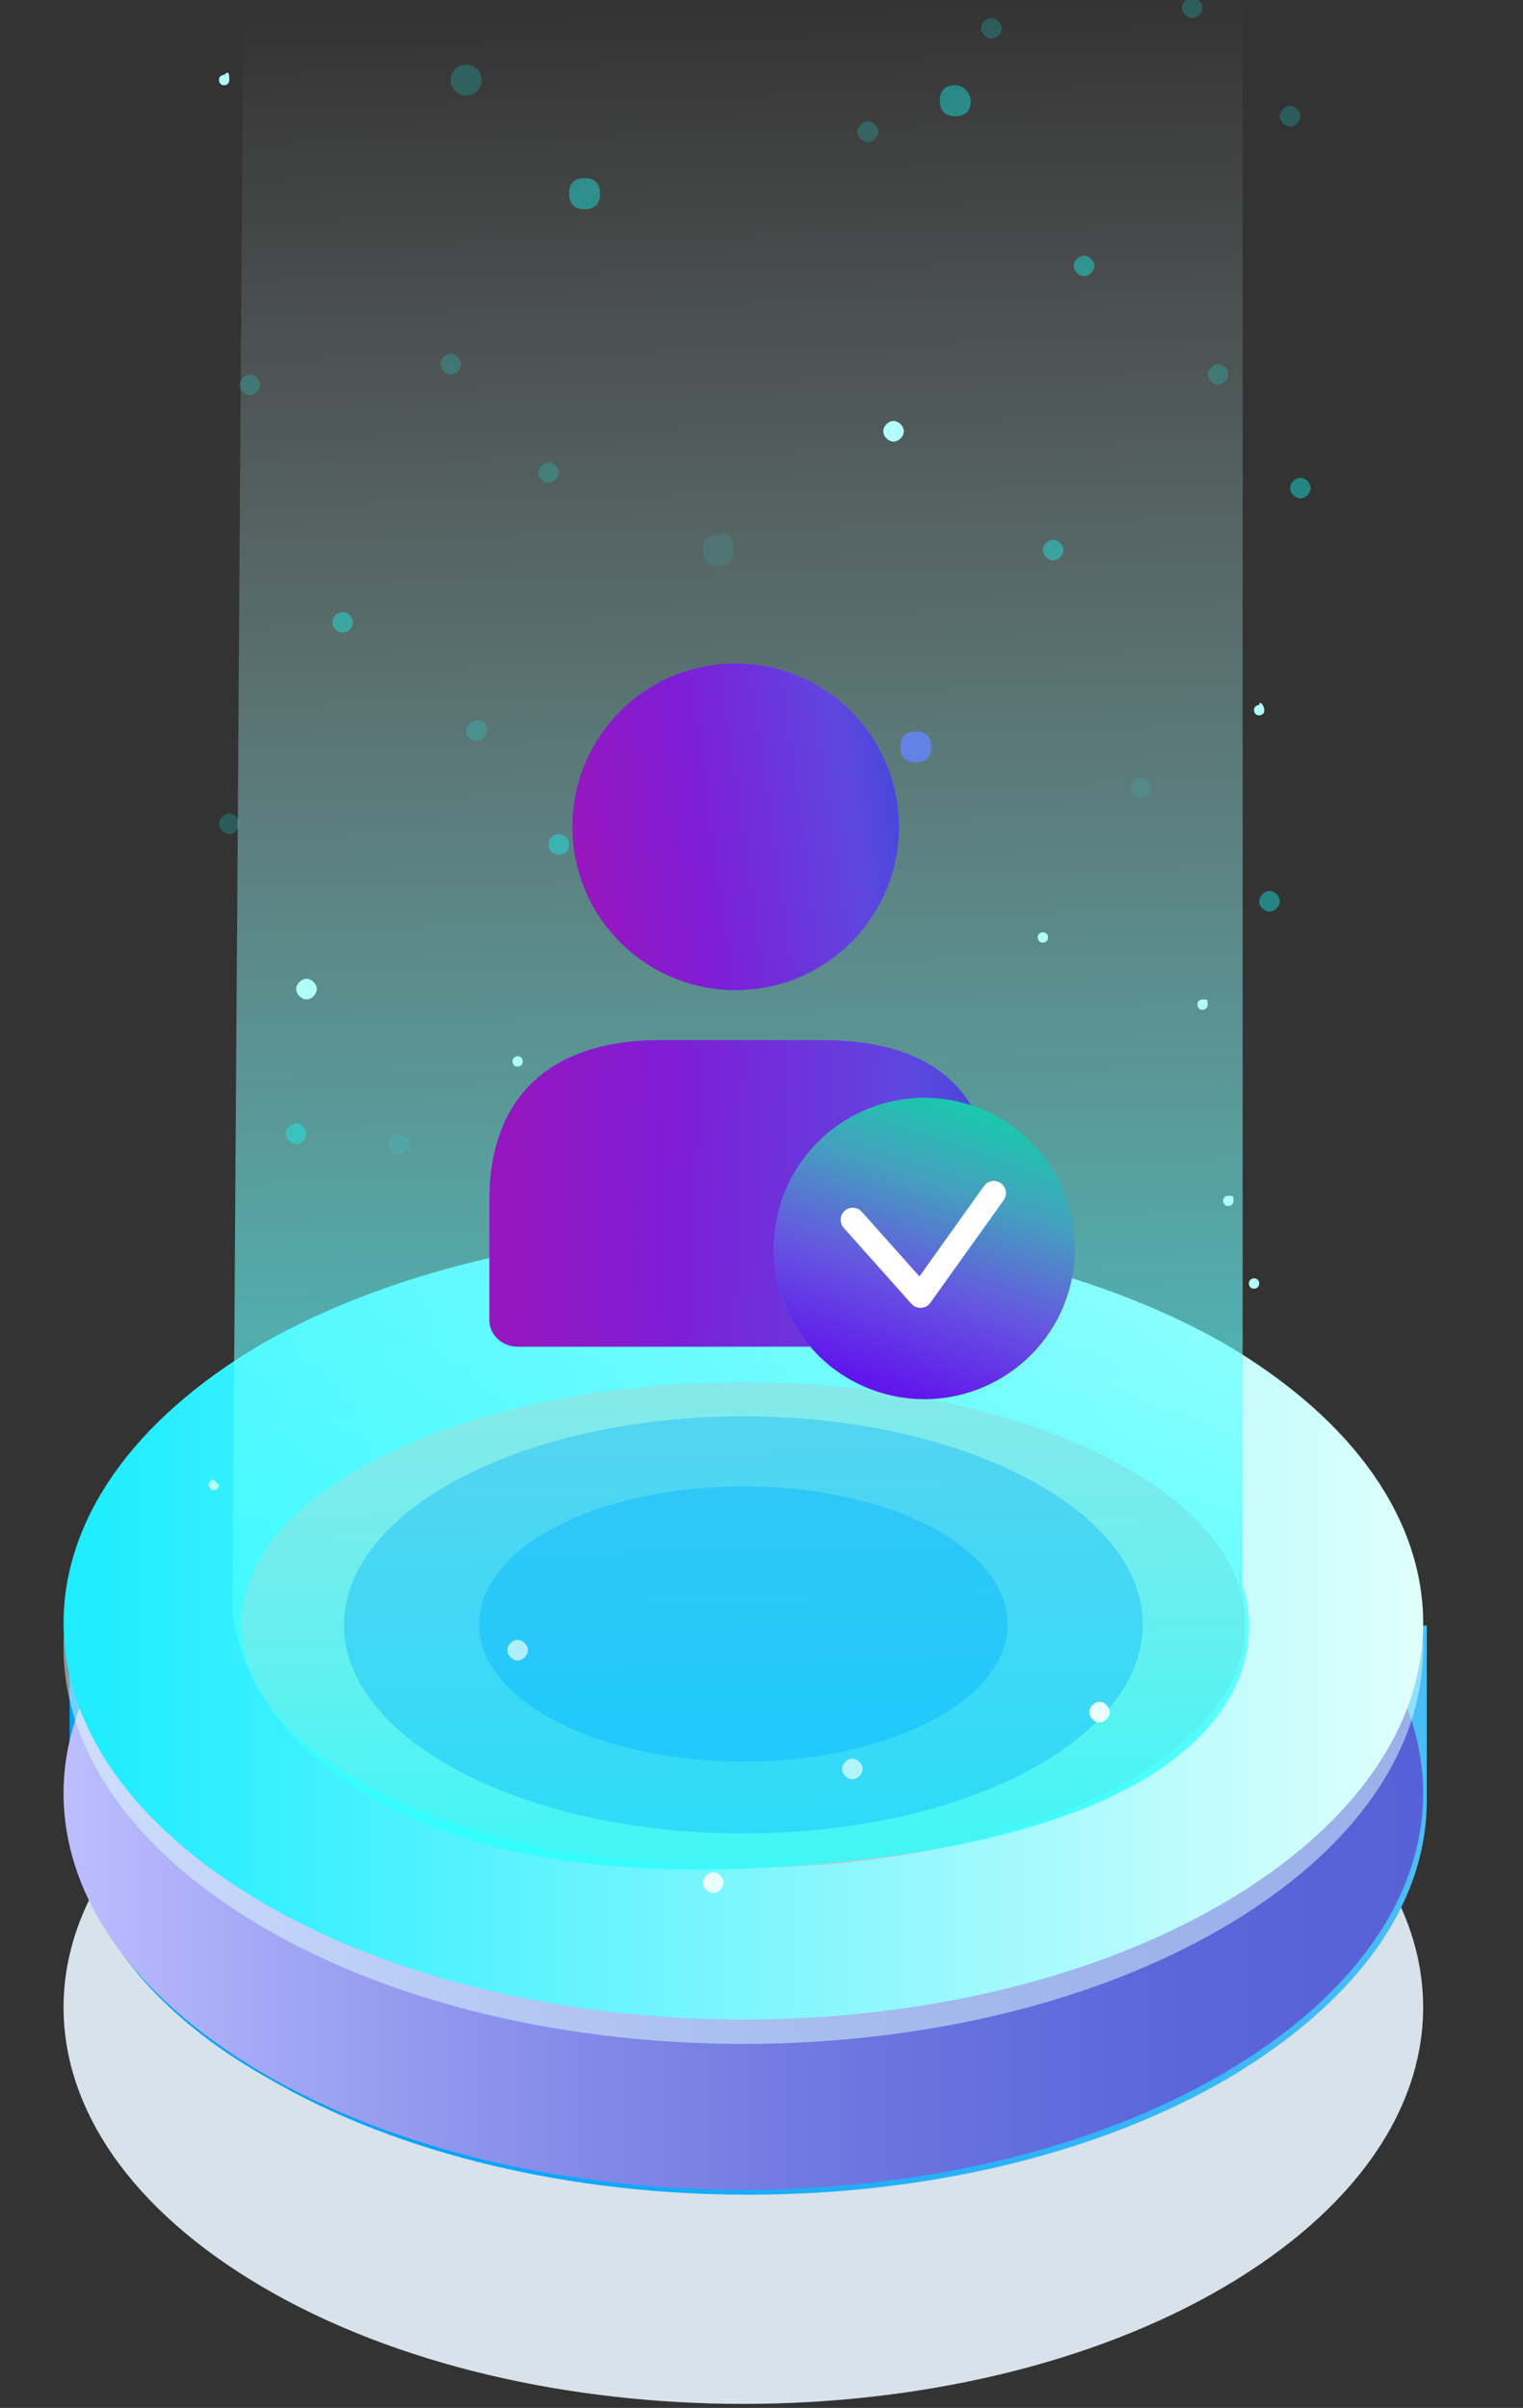 <svg width="112" height="177" viewBox="0 0 112 177" fill="none" xmlns="http://www.w3.org/2000/svg">
<rect x="0" y="0" width="112" height="177" fill="#333333" stroke="none"/>
<g clip-path="url(#clip0_474_8676)">
<path d="M90.006 126.993C109.541 138.437 109.541 156.676 90.006 168.12C70.471 179.565 38.86 179.565 19.325 168.12C-0.21 156.676 -0.21 138.437 19.325 126.993C38.86 115.907 70.471 115.907 90.006 126.993Z" fill="#D7E2EA"/>
<path d="M104.923 132.359V119.484H99.595C97.109 116.623 94.267 114.12 90.36 111.974C70.825 100.53 39.214 100.53 19.68 111.974C15.773 114.12 12.576 116.981 10.445 119.484H5.117V132.359C5.117 139.869 10.09 147.38 19.68 152.744C39.214 164.188 70.825 164.188 90.36 152.744C99.95 147.022 104.923 139.869 104.923 132.359Z" fill="url(#paint0_linear_474_8676)"/>
<path d="M90.006 111.258C109.541 122.702 109.541 140.941 90.006 152.385C70.471 163.829 38.86 163.829 19.325 152.385C-0.21 140.941 -0.21 122.702 19.325 111.258C38.86 100.171 70.471 100.171 90.006 111.258Z" fill="url(#paint1_linear_474_8676)"/>
<path opacity="0.5" d="M90.006 100.529C109.541 111.974 109.541 130.213 90.006 141.657C70.471 153.101 38.86 153.101 19.325 141.657C-0.21 130.213 -0.21 111.974 19.325 100.529C38.86 89.085 70.471 89.085 90.006 100.529Z" fill="#E0FFFC"/>
<path d="M90.008 98.741C109.543 110.185 109.543 128.424 90.008 139.869C70.473 151.313 38.862 151.313 19.327 139.869C-0.208 128.424 -0.208 110.185 19.327 98.741C38.862 87.655 70.473 87.655 90.008 98.741Z" fill="url(#paint2_linear_474_8676)"/>
<ellipse cx="54.664" cy="119.44" rx="36.936" ry="17.842" fill="#C4C4C4"/>
<path d="M17.111 116.519L17.928 -5.527V-7.785H91.383V116.519C93.569 123.172 89.334 135.419 56.609 137.273C23.591 139.144 16.38 123.16 17.111 116.519Z" fill="url(#paint3_linear_474_8676)"/>
<path opacity="0.2" d="M75.412 130.27C63.989 136.268 45.343 136.268 33.92 130.27C22.423 124.271 22.423 114.608 33.92 108.609C45.417 102.611 63.989 102.611 75.412 108.609C86.909 114.541 86.909 124.271 75.412 130.27Z" fill="#00B1FF"/>
<path opacity="0.4" d="M68.411 126.538C60.82 130.47 48.513 130.47 40.922 126.538C33.331 122.606 33.331 116.141 40.922 112.209C48.513 108.277 60.82 108.277 68.411 112.209C76.002 116.208 76.002 122.606 68.411 126.538Z" fill="#00B1FF"/>
<path opacity="0.2" d="M75.412 130.27C63.989 136.268 45.343 136.268 33.92 130.27C22.423 124.271 22.423 114.608 33.92 108.609C45.417 102.611 63.989 102.611 75.412 108.609C86.909 114.541 86.909 124.271 75.412 130.27Z" fill="#00B1FF"/>
<path opacity="0.4" d="M22.54 83.336C22.54 83.716 22.162 84.095 21.783 84.095C21.404 84.095 21.025 83.716 21.025 83.336C21.025 82.956 21.404 82.577 21.783 82.577C22.162 82.577 22.54 82.956 22.54 83.336Z" fill="#0FFFF9"/>
<path opacity="0.2" d="M17.618 60.556C17.618 60.936 17.24 61.316 16.861 61.316C16.482 61.316 16.104 60.936 16.104 60.556C16.104 60.176 16.482 59.797 16.861 59.797C17.24 59.797 17.618 60.176 17.618 60.556Z" fill="#0FFFF9"/>
<path opacity="0.2" d="M35.794 53.722C35.794 54.101 35.415 54.481 35.037 54.481C34.658 54.481 34.279 54.101 34.279 53.722C34.279 53.342 34.658 52.962 35.037 52.962C35.794 52.962 35.794 53.342 35.794 53.722Z" fill="#0FFFF9"/>
<path opacity="0.1" d="M29.357 84.853C29.775 84.853 30.114 84.513 30.114 84.094C30.114 83.674 29.775 83.335 29.357 83.335C28.939 83.335 28.6 83.674 28.6 84.094C28.6 84.513 28.939 84.853 29.357 84.853Z" fill="#0FFFF9"/>
<path opacity="0.2" d="M19.132 28.285C19.132 28.665 18.753 29.044 18.375 29.044C17.996 29.044 17.617 28.665 17.617 28.285C17.617 27.905 17.996 27.526 18.375 27.526C18.753 27.526 19.132 27.905 19.132 28.285Z" fill="#0FFFF9"/>
<path opacity="0.2" d="M33.903 26.767C33.903 27.146 33.525 27.526 33.146 27.526C32.767 27.526 32.389 27.146 32.389 26.767C32.389 26.387 32.767 26.007 33.146 26.007C33.525 26.007 33.903 26.387 33.903 26.767Z" fill="#0FFFF9"/>
<path opacity="0.2" d="M41.097 34.738C41.097 35.118 40.718 35.498 40.339 35.498C39.961 35.498 39.582 35.118 39.582 34.738C39.582 34.359 39.961 33.979 40.339 33.979C40.718 33.979 41.097 34.359 41.097 34.738Z" fill="#0FFFF9"/>
<path opacity="0.4" d="M41.095 62.834C41.514 62.834 41.853 62.494 41.853 62.074C41.853 61.655 41.514 61.315 41.095 61.315C40.677 61.315 40.338 61.655 40.338 62.074C40.338 62.494 40.677 62.834 41.095 62.834Z" fill="#0FFFF9"/>
<path opacity="0.4" d="M25.95 45.749C25.95 46.129 25.572 46.509 25.193 46.509C24.814 46.509 24.436 46.129 24.436 45.749C24.436 45.37 24.814 44.99 25.193 44.99C25.572 44.99 25.95 45.37 25.95 45.749Z" fill="#0FFFF9"/>
<path d="M81.616 125.856C81.616 126.236 81.238 126.615 80.859 126.615C80.48 126.615 80.102 126.236 80.102 125.856C80.102 125.476 80.48 125.097 80.859 125.097C81.238 125.097 81.616 125.476 81.616 125.856Z" fill="#E9FFFE"/>
<path opacity="0.7" d="M38.823 121.302C38.823 121.681 38.445 122.061 38.066 122.061C37.687 122.061 37.309 121.681 37.309 121.302C37.309 120.922 37.687 120.542 38.066 120.542C38.445 120.542 38.823 120.922 38.823 121.302Z" fill="#E9FFFE"/>
<path d="M53.214 138.386C53.214 138.766 52.835 139.146 52.457 139.146C52.078 139.146 51.699 138.766 51.699 138.386C51.699 138.007 52.078 137.627 52.457 137.627C52.835 137.627 53.214 138.007 53.214 138.386Z" fill="#E9FFFE"/>
<path opacity="0.7" d="M63.441 130.033C63.441 130.413 63.062 130.793 62.683 130.793C62.304 130.793 61.926 130.413 61.926 130.033C61.926 129.654 62.304 129.274 62.683 129.274C63.062 129.274 63.441 129.654 63.441 130.033Z" fill="#E9FFFE"/>
<path d="M92.599 94.346C92.599 94.726 92.221 94.726 92.221 94.726C91.842 94.726 91.842 94.346 91.842 94.346C91.842 93.966 92.221 93.966 92.221 93.966C92.221 93.966 92.599 93.966 92.599 94.346Z" fill="#B0FFFB"/>
<path d="M38.447 78.02C38.447 78.399 38.068 78.399 38.068 78.399C37.69 78.399 37.69 78.02 37.69 78.02C37.69 77.64 38.068 77.64 38.068 77.64C38.447 77.64 38.447 78.02 38.447 78.02Z" fill="#B0FFFB"/>
<path d="M16.103 109.153C16.103 109.532 15.724 109.532 15.724 109.532C15.346 109.532 15.346 109.153 15.346 109.153C15.346 108.773 15.724 108.773 15.724 108.773L16.103 109.153Z" fill="#B0FFFB"/>
<path d="M90.705 88.271C90.705 88.651 90.326 88.651 90.326 88.651C89.947 88.651 89.947 88.271 89.947 88.271C89.947 87.892 90.326 87.892 90.326 87.892C90.705 87.892 90.705 87.892 90.705 88.271Z" fill="#B0FFFB"/>
<path opacity="0.4" d="M78.208 40.433C78.208 40.813 77.829 41.193 77.451 41.193C77.072 41.193 76.693 40.813 76.693 40.433C76.693 40.053 77.072 39.674 77.451 39.674C77.829 39.674 78.208 40.053 78.208 40.433Z" fill="#0FFFF9"/>
<path opacity="0.2" d="M64.575 9.682C64.575 10.062 64.197 10.441 63.818 10.441C63.439 10.441 63.06 10.062 63.06 9.682C63.06 9.303 63.439 8.923 63.818 8.923C64.197 8.923 64.575 9.303 64.575 9.682Z" fill="#0FFFF9"/>
<path opacity="0.2" d="M90.325 27.525C90.325 27.905 89.947 28.285 89.568 28.285C89.189 28.285 88.811 27.905 88.811 27.525C88.811 27.146 89.189 26.766 89.568 26.766C89.947 26.766 90.325 27.146 90.325 27.525Z" fill="#0FFFF9"/>
<path opacity="0.1" d="M84.646 57.898C84.646 58.278 84.267 58.657 83.888 58.657C83.51 58.657 83.131 58.278 83.131 57.898C83.131 57.518 83.51 57.139 83.888 57.139C84.267 57.139 84.646 57.518 84.646 57.898Z" fill="#0FFFF9"/>
<path opacity="0.2" d="M73.663 2.088C73.663 2.468 73.284 2.848 72.906 2.848C72.527 2.848 72.148 2.468 72.148 2.088C72.148 1.709 72.527 1.329 72.906 1.329C73.284 1.329 73.663 1.709 73.663 2.088Z" fill="#0FFFF9"/>
<path opacity="0.2" d="M88.433 0.569C88.433 0.949 88.054 1.329 87.675 1.329C87.297 1.329 86.918 0.949 86.918 0.569C86.918 0.19 87.297 -0.19 87.675 -0.19C88.054 -0.19 88.433 0.19 88.433 0.569Z" fill="#0FFFF9"/>
<path opacity="0.2" d="M95.628 8.542C95.628 8.921 95.249 9.301 94.871 9.301C94.492 9.301 94.113 8.921 94.113 8.542C94.113 8.162 94.492 7.782 94.871 7.782C95.249 7.782 95.628 8.162 95.628 8.542Z" fill="#0FFFF9"/>
<path opacity="0.4" d="M96.386 35.879C96.386 36.259 96.007 36.638 95.629 36.638C95.25 36.638 94.871 36.259 94.871 35.879C94.871 35.499 95.25 35.12 95.629 35.12C96.007 35.12 96.386 35.499 96.386 35.879Z" fill="#0FFFF9"/>
<path opacity="0.4" d="M80.48 19.552C80.48 19.931 80.101 20.311 79.722 20.311C79.344 20.311 78.965 19.931 78.965 19.552C78.965 19.172 79.344 18.793 79.722 18.793C80.101 18.793 80.48 19.172 80.48 19.552Z" fill="#0FFFF9"/>
<path opacity="0.4" d="M94.114 66.251C94.114 66.63 93.736 67.01 93.357 67.01C92.978 67.01 92.6 66.63 92.6 66.251C92.6 65.871 92.978 65.491 93.357 65.491C93.736 65.491 94.114 65.871 94.114 66.251Z" fill="#0FFFF9"/>
<path d="M77.072 68.909C77.072 69.288 76.693 69.288 76.693 69.288C76.314 69.288 76.314 68.909 76.314 68.909C76.314 68.529 76.693 68.529 76.693 68.529C76.693 68.529 77.072 68.529 77.072 68.909Z" fill="#B0FFFB"/>
<path d="M92.976 52.204C92.976 52.584 92.597 52.584 92.597 52.584C92.219 52.584 92.219 52.204 92.219 52.204C92.219 51.824 92.597 51.824 92.597 51.824C92.597 51.445 92.976 51.824 92.976 52.204Z" fill="#B0FFFB"/>
<path d="M88.812 73.844C88.812 74.224 88.433 74.224 88.433 74.224C88.055 74.224 88.055 73.844 88.055 73.844C88.055 73.464 88.433 73.464 88.433 73.464C88.812 73.464 88.812 73.464 88.812 73.844Z" fill="#B0FFFB"/>
<path d="M16.861 5.886C16.861 6.265 16.482 6.265 16.482 6.265C16.104 6.265 16.104 5.886 16.104 5.886C16.104 5.506 16.482 5.506 16.482 5.506C16.861 5.126 16.861 5.506 16.861 5.886Z" fill="#B0FFFB"/>
<path opacity="0.4" d="M44.126 14.237C44.126 14.996 43.747 15.376 42.99 15.376C42.232 15.376 41.853 14.996 41.853 14.237C41.853 13.477 42.232 13.098 42.99 13.098C43.747 13.098 44.126 13.477 44.126 14.237Z" fill="#0FFFF9"/>
<path opacity="0.2" d="M34.281 7.025C34.908 7.025 35.417 6.515 35.417 5.886C35.417 5.257 34.908 4.747 34.281 4.747C33.653 4.747 33.145 5.257 33.145 5.886C33.145 6.515 33.653 7.025 34.281 7.025Z" fill="#0FFFF9"/>
<path opacity="0.1" d="M53.971 40.434C53.971 41.193 53.593 41.573 52.835 41.573C52.078 41.573 51.699 41.193 51.699 40.434C51.699 39.675 52.078 39.295 52.835 39.295C53.593 38.915 53.971 39.675 53.971 40.434Z" fill="#0FFFF9"/>
<path opacity="0.4" d="M71.391 7.404C71.391 8.163 71.013 8.543 70.255 8.543C69.498 8.543 69.119 8.163 69.119 7.404C69.119 6.644 69.498 6.265 70.255 6.265C71.013 6.265 71.391 7.024 71.391 7.404Z" fill="#0FFFF9"/>
<path d="M68.483 54.906C68.483 55.665 68.104 56.045 67.347 56.045C66.59 56.045 66.211 55.665 66.211 54.906C66.211 54.147 66.59 53.767 67.347 53.767C68.104 53.767 68.483 54.147 68.483 54.906Z" fill="#6283E3"/>
<path d="M66.468 31.702C66.468 32.082 66.089 32.462 65.71 32.462C65.332 32.462 64.953 32.082 64.953 31.702C64.953 31.323 65.332 30.943 65.71 30.943C66.089 30.943 66.468 31.323 66.468 31.702Z" fill="#B0FFFB"/>
<path d="M23.298 72.704C23.298 73.084 22.919 73.463 22.541 73.463C22.162 73.463 21.783 73.084 21.783 72.704C21.783 72.325 22.162 71.945 22.541 71.945C22.919 71.945 23.298 72.325 23.298 72.704Z" fill="#B0FFFB"/>
<path d="M71.422 81.254C69.126 80.504 66.647 80.525 64.364 81.315C62.081 82.104 60.119 83.619 58.777 85.627C57.435 87.636 56.787 90.028 56.931 92.44C57.075 94.851 58.004 97.149 59.576 98.983H38.077C36.932 98.983 36 98.12 36 97.056V88.109C36 81.673 39.457 76.461 48.574 76.461H60.502C66.261 76.457 69.643 78.346 71.422 81.254Z" fill="url(#paint4_linear_474_8676)"/>
<path d="M71.422 81.254C69.126 80.504 66.647 80.525 64.364 81.315C62.081 82.104 60.119 83.619 58.777 85.627C57.435 87.636 56.787 90.028 56.931 92.44C57.075 94.851 58.004 97.149 59.576 98.983H38.077C36.932 98.983 36 98.12 36 97.056V88.109C36 81.673 39.457 76.461 48.574 76.461H60.502C66.261 76.457 69.643 78.346 71.422 81.254Z" fill="url(#paint5_linear_474_8676)"/>
<path d="M56.031 72.624C62.576 71.562 67.02 65.395 65.958 58.85C64.895 52.306 58.729 47.861 52.184 48.924C45.639 49.986 41.195 56.153 42.258 62.697C43.32 69.242 49.487 73.686 56.031 72.624Z" fill="url(#paint6_linear_474_8676)"/>
<path d="M56.031 72.624C62.576 71.562 67.02 65.395 65.958 58.85C64.895 52.306 58.729 47.861 52.184 48.924C45.639 49.986 41.195 56.153 42.258 62.697C43.32 69.242 49.487 73.686 56.031 72.624Z" fill="url(#paint7_linear_474_8676)"/>
<path d="M78.758 94.317C80.163 88.365 76.477 82.401 70.525 80.996C64.573 79.591 58.609 83.277 57.204 89.23C55.799 95.182 59.485 101.146 65.438 102.551C71.39 103.955 77.354 100.269 78.758 94.317Z" fill="url(#paint8_linear_474_8676)"/>
<path d="M67.691 96.139C67.565 96.139 67.441 96.112 67.327 96.061C67.213 96.009 67.111 95.934 67.027 95.841L62.048 90.257C61.97 90.17 61.911 90.069 61.872 89.959C61.834 89.848 61.817 89.732 61.824 89.615C61.837 89.379 61.943 89.159 62.119 89.002C62.295 88.845 62.526 88.764 62.762 88.777C62.997 88.791 63.218 88.897 63.375 89.073L67.614 93.827L72.34 87.215C72.405 87.114 72.49 87.027 72.59 86.96C72.69 86.893 72.803 86.847 72.921 86.824C73.039 86.802 73.161 86.803 73.278 86.829C73.396 86.855 73.507 86.905 73.605 86.975C73.703 87.045 73.786 87.134 73.848 87.237C73.911 87.34 73.952 87.454 73.969 87.573C73.986 87.692 73.978 87.814 73.947 87.93C73.916 88.046 73.861 88.155 73.787 88.25L68.415 95.766C68.338 95.874 68.236 95.965 68.119 96.029C68.002 96.093 67.871 96.13 67.738 96.137L67.691 96.139Z" fill="white"/>
</g>
<defs>
<linearGradient id="paint0_linear_474_8676" x1="4.867" y1="132.305" x2="313.547" y2="135.588" gradientUnits="userSpaceOnUse">
<stop offset="0.078" stop-color="#00A2FF"/>
<stop offset="0.903" stop-color="#F7FFE0"/>
</linearGradient>
<linearGradient id="paint1_linear_474_8676" x1="104.593" y1="131.93" x2="4.643" y2="131.93" gradientUnits="userSpaceOnUse">
<stop stop-color="#5761D7"/>
<stop offset="0.178" stop-color="#5C66D9"/>
<stop offset="0.388" stop-color="#6A73DF"/>
<stop offset="0.613" stop-color="#8289E8"/>
<stop offset="0.849" stop-color="#A3A7F5"/>
<stop offset="1" stop-color="#BCBEFF"/>
</linearGradient>
<linearGradient id="paint2_linear_474_8676" x1="4.869" y1="119.347" x2="104.762" y2="119.347" gradientUnits="userSpaceOnUse">
<stop offset="0.024" stop-color="#1FEDFF"/>
<stop offset="1" stop-color="#E0FFFC"/>
</linearGradient>
<linearGradient id="paint3_linear_474_8676" x1="57.826" y1="162.645" x2="53.873" y2="0.348" gradientUnits="userSpaceOnUse">
<stop stop-color="#00FFFF"/>
<stop offset="1" stop-color="white" stop-opacity="0"/>
</linearGradient>
<linearGradient id="paint4_linear_474_8676" x1="25.468" y1="59.123" x2="77.918" y2="67.79" gradientUnits="userSpaceOnUse">
<stop offset="0.298" stop-color="#6116EC"/>
<stop offset="0.535" stop-color="#6557E0"/>
<stop offset="0.758" stop-color="#44A1BE"/>
<stop offset="1" stop-color="#0CD5A7"/>
</linearGradient>
<linearGradient id="paint5_linear_474_8676" x1="36" y1="80.266" x2="87.306" y2="82.069" gradientUnits="userSpaceOnUse">
<stop stop-color="#9816BD"/>
<stop offset="0.276" stop-color="#7D1ED7"/>
<stop offset="0.599" stop-color="#5E47DF"/>
<stop offset="1" stop-color="#0345CA"/>
</linearGradient>
<linearGradient id="paint6_linear_474_8676" x1="30.326" y1="33.745" x2="66.592" y2="31.704" gradientUnits="userSpaceOnUse">
<stop offset="0.298" stop-color="#6116EC"/>
<stop offset="0.535" stop-color="#6557E0"/>
<stop offset="0.758" stop-color="#44A1BE"/>
<stop offset="1" stop-color="#0CD5A7"/>
</linearGradient>
<linearGradient id="paint7_linear_474_8676" x1="40.984" y1="54.851" x2="75.462" y2="50.042" gradientUnits="userSpaceOnUse">
<stop stop-color="#9816BD"/>
<stop offset="0.276" stop-color="#7D1ED7"/>
<stop offset="0.599" stop-color="#5E47DF"/>
<stop offset="1" stop-color="#0345CA"/>
</linearGradient>
<linearGradient id="paint8_linear_474_8676" x1="36.554" y1="102.499" x2="47.615" y2="70.874" gradientUnits="userSpaceOnUse">
<stop offset="0.298" stop-color="#6116EC"/>
<stop offset="0.535" stop-color="#6557E0"/>
<stop offset="0.758" stop-color="#44A1BE"/>
<stop offset="1" stop-color="#0CD5A7"/>
</linearGradient>
<clipPath id="clip0_474_8676">
<rect width="111.419" height="176.704" fill="white"/>
</clipPath>
</defs>
</svg>
